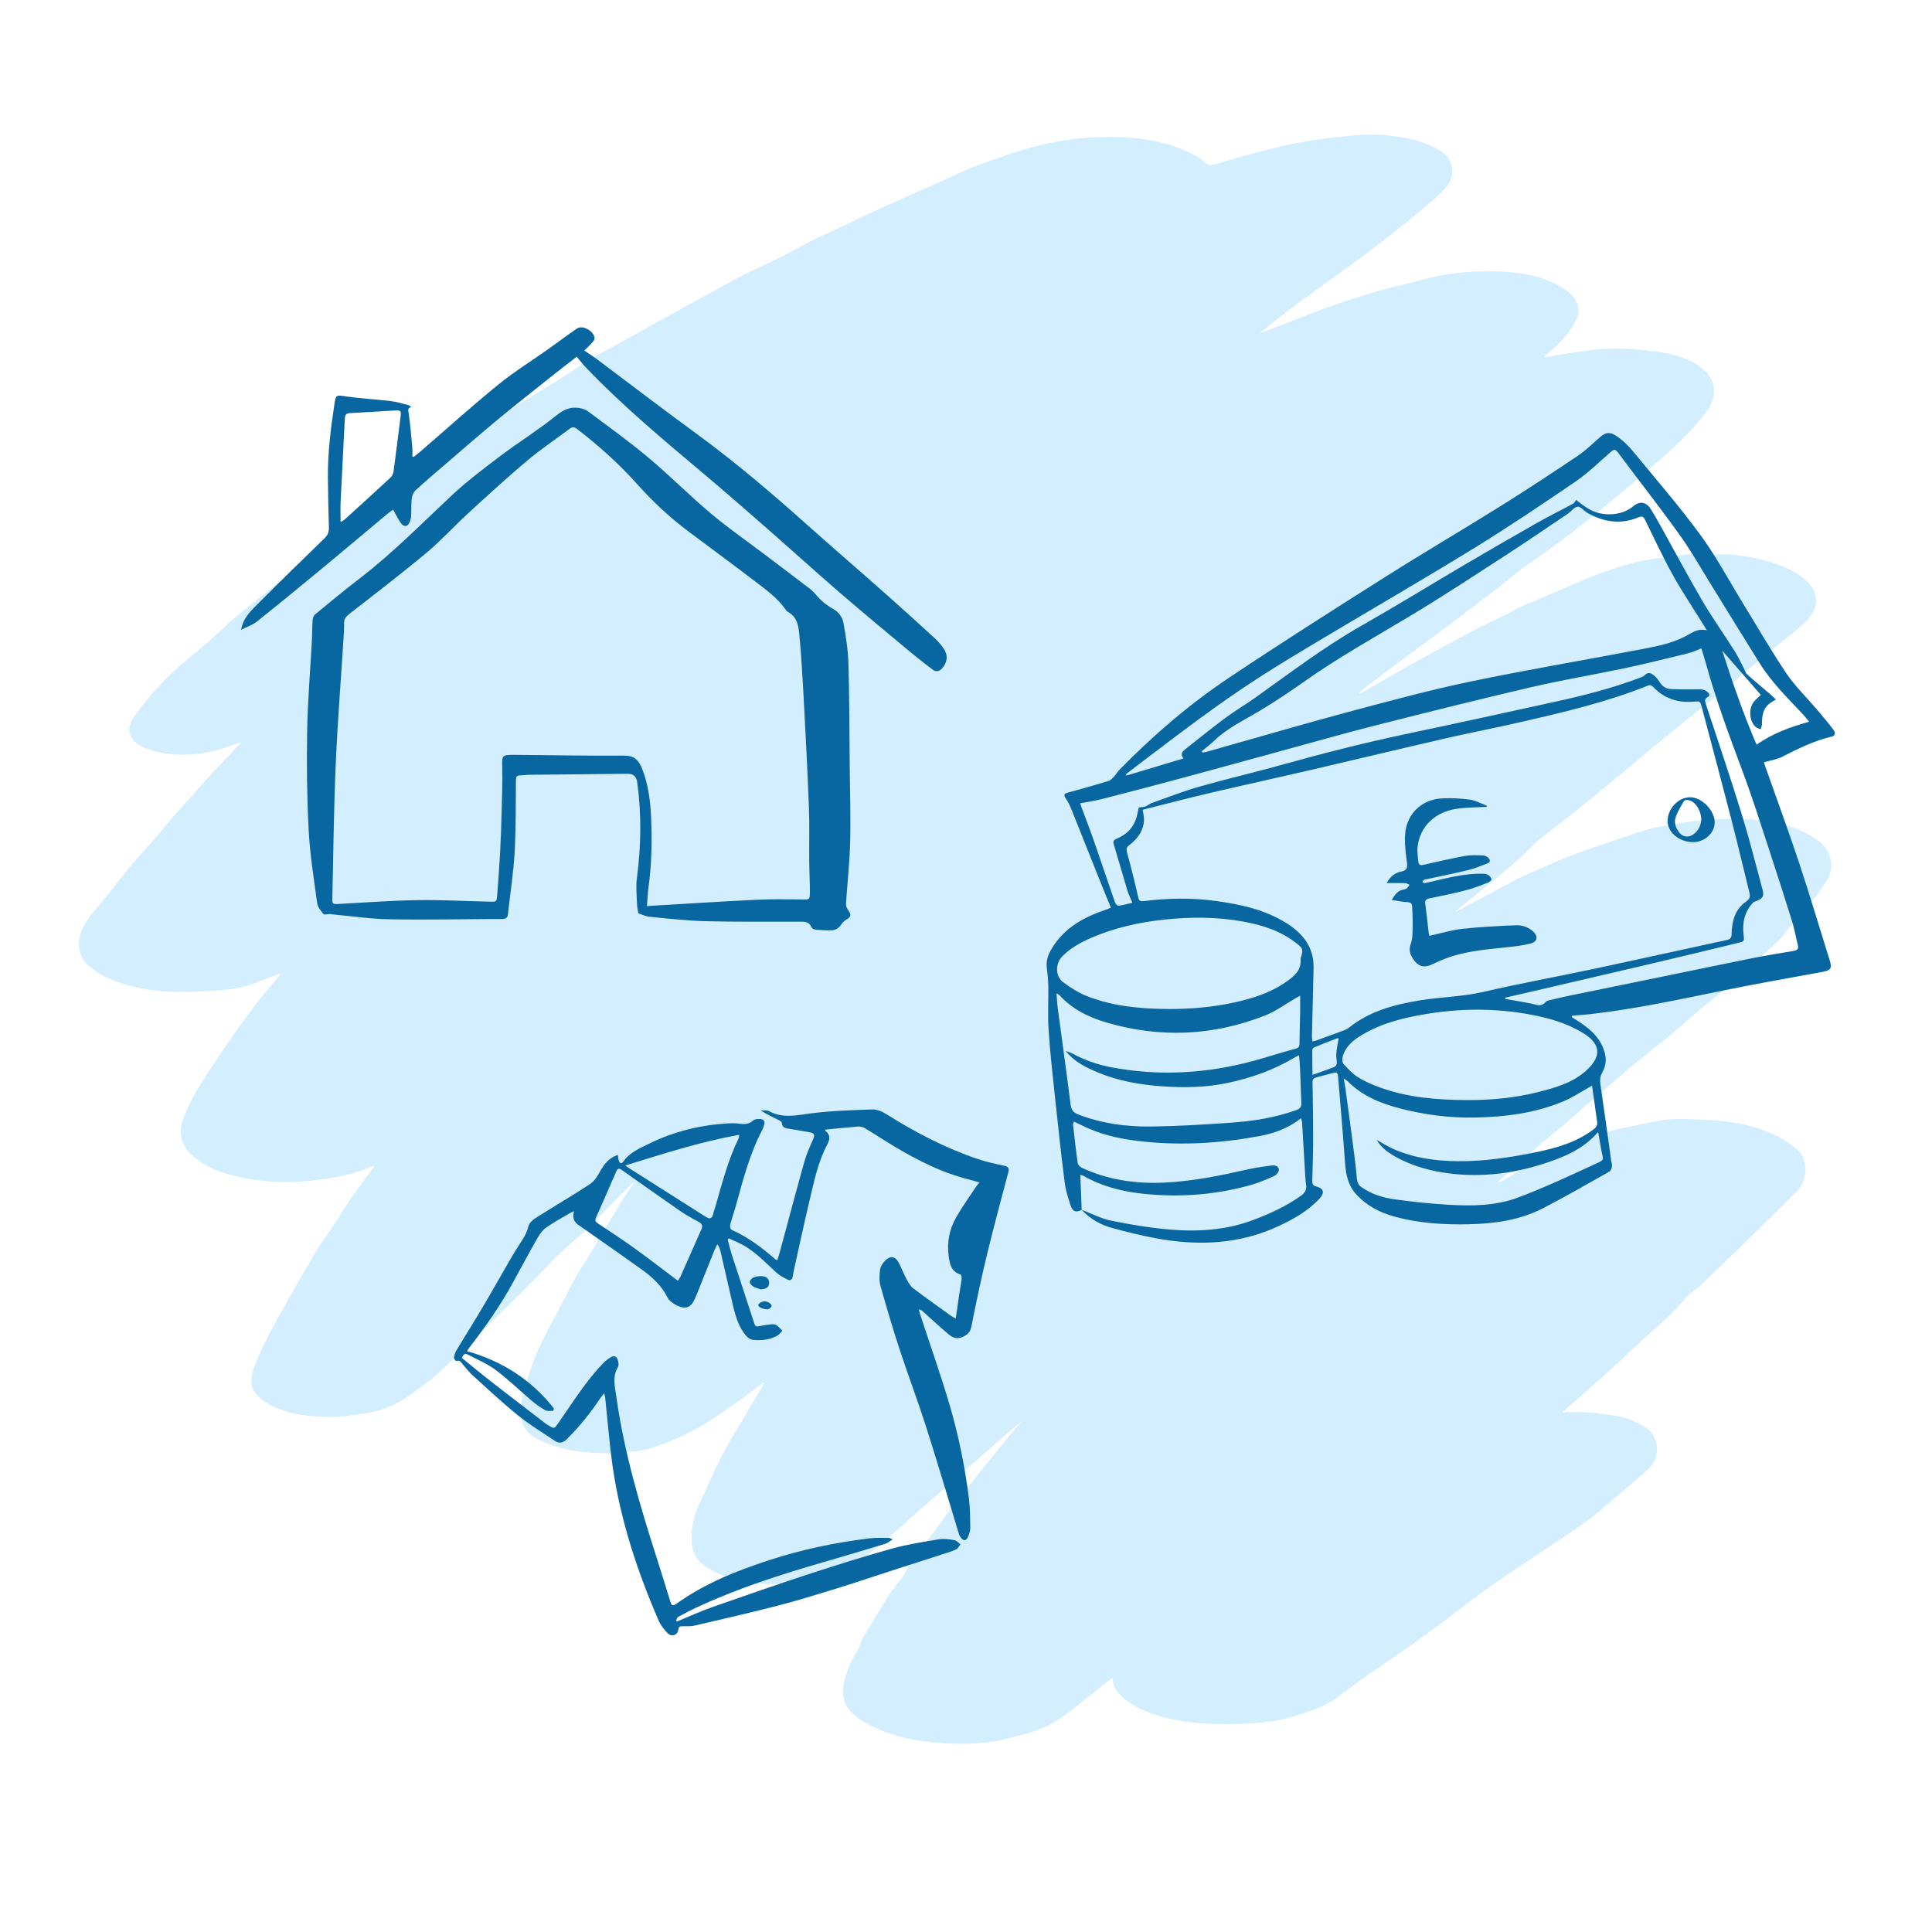<?xml version="1.0" encoding="UTF-8"?><svg id="Layer_1" xmlns="http://www.w3.org/2000/svg" viewBox="0 0 2000 2000"><defs><style>.cls-1{fill:#d3eeff;}.cls-2{fill:#0866a1;}</style></defs><path class="cls-1" d="M789.97,1430.98c-9.21,7.05-18.13,14.52-27.68,21.07-14.63,10.03-29.16,20.39-44.72,28.8-13.85,7.49-28.74,13.4-43.73,18.31-9.45,3.09-19.88,3.54-29.93,4.33-24.57,1.92-48.93,.74-72.45-7.57-11.07-3.91-22.49-7.89-28.7-18.81-2.57-4.51-4.18-10.31-4.02-15.45,.26-7.84,1.67-15.86,3.97-23.38,4.22-13.85,8.46-27.85,14.48-40.96,8.7-18.95,18.99-37.16,28.58-55.7,2.36-4.56,4.51-9.23,6.95-13.74,2.28-4.22,4.76-8.35,7.26-12.45,1.81-2.96,3.93-5.73,5.72-8.7,10.21-16.98,20.36-34,30.52-51.01,2.89-4.84,5.66-9.76,8.68-14.52,2.47-3.89,5.25-7.6,7.88-11.39,1.03-1.49,2.03-3,3.04-4.51-.35-.28-.69-.56-1.04-.85-6.03,6.15-12.03,12.34-18.1,18.46-10.18,10.26-20.27,20.62-30.66,30.67-6.57,6.35-13.65,12.16-20.42,18.31-3.79,3.45-7.48,7.01-11.08,10.66-11.06,11.23-21.97,22.63-33.11,33.78-10.79,10.81-21.8,21.42-32.71,32.11-8.28,8.12-16.56,16.24-24.87,24.33-2.01,1.96-4.17,3.78-6.19,5.74-4.95,4.8-9.8,9.71-14.8,14.46-4.93,4.68-9.73,9.54-15.06,13.73-8.85,6.95-17.89,13.7-27.19,20.04-12.19,8.31-25.82,13.58-40.33,15.98-11.93,1.98-24.02,4.09-36.04,4.07-21.86-.02-43.71-1.74-63.71-12.08-3.95-2.04-7.8-4.5-11.16-7.38-9.79-8.38-11.2-17.79-6.84-29.94,5.68-15.8,13.29-31.04,21.29-45.85,13.49-24.98,27.74-49.57,42.11-74.06,5.58-9.52,12.46-18.28,18.55-27.51,5.89-8.93,11.31-18.17,17.32-27.01,6.89-10.13,14.21-19.97,21.36-29.91,1.24-1.73,2.59-3.38,4.48-5.85-1.73,.34-2.61,.37-3.36,.69-16.72,7.17-34.35,10.81-52.27,13.06-11.18,1.4-22.47,2.75-33.71,2.76-19.41,.01-38.64-2.05-57.56-6.97-13.35-3.47-26-8.23-36.93-16.66-12.06-9.3-19.87-21.14-15.58-37.03,2.35-8.69,6.41-17.04,10.62-25.05,5.15-9.8,10.97-19.29,17.05-28.56,9.6-14.65,19.51-29.11,29.58-43.45,7.23-10.31,14.73-20.46,22.48-30.39,6.9-8.84,14.3-17.29,21.46-25.94,.27-.33,.33-.83,.78-2.02-8.06,3.09-15.59,5.83-22.99,8.86-12.06,4.94-24.74,7.43-37.57,8.43-15.86,1.24-31.8,2.03-47.7,1.89-24.87-.22-49.02-5.02-71.84-15.12-6.15-2.72-11.8-6.83-17.18-10.95-11.87-9.09-14.02-25.02-8.06-38.29,4.28-9.52,10.76-17.31,17.58-25.13,10.77-12.36,20.23-25.86,30.74-38.46,10.2-12.23,21.07-23.91,31.54-35.91,4.8-5.5,9.27-11.3,14.06-16.81,6.96-7.99,14.07-15.85,21.12-23.75,5.96-6.67,11.85-13.41,17.92-19.98,9.34-10.09,18.82-20.06,28.24-30.08,1.41-1.5,2.81-3.02,3.49-3.75-10.42,3.21-21.21,7.43-32.4,9.8-20.81,4.4-41.72,4.05-62.26-2.26-2.53-.78-5.03-1.77-7.39-2.97-15.67-8.02-17.4-19.29-7.65-32.64,13.48-18.46,28.39-35.83,45.83-50.8,11.4-9.78,23.05-19.29,34.36-29.17,8.23-7.19,15.78-15.17,24.19-22.14,15.94-13.2,32.34-25.84,48.44-38.86,11.18-9.04,22.01-18.5,33.28-27.42,20.34-16.08,40.73-32.11,61.4-47.75,13.84-10.48,28.29-20.15,42.32-30.38,14.56-10.62,28.76-21.74,43.46-32.15,18.81-13.32,37.77-26.45,57.05-39.09,15.11-9.9,30.87-18.8,46.19-28.38,11.39-7.12,22.27-15.08,33.85-21.87,16-9.38,32.46-17.99,48.7-26.99,5.38-2.98,10.61-6.22,15.99-9.19,19.01-10.47,38.06-20.88,57.1-31.31,11.76-6.44,23.36-13.19,35.31-19.25,13.75-6.97,27.9-13.15,41.7-20.02,10.65-5.31,20.92-11.36,31.54-16.72,9.03-4.55,18.34-8.56,27.5-12.86,14.4-6.77,28.69-13.78,43.17-20.35,21.58-9.79,43.28-19.3,64.93-28.91,12.72-5.64,25.19-11.98,38.25-16.67,20.4-7.31,40.9-14.73,61.91-19.84,28.12-6.84,56.96-9.73,86-8.31,25.66,1.26,50.61,5.91,73.6,18.15,3.94,2.1,8.06,4.38,11.05,7.56,3.37,3.58,6.54,3.55,10.65,2.35,14.65-4.26,29.29-8.61,44.06-12.44,15.08-3.9,30.19-7.98,45.52-10.61,18.5-3.17,37.2-5.36,55.89-7.13,18.96-1.8,37.95-.11,56.52,3.69,9.53,1.95,18.81,5.96,27.66,10.17,12.27,5.83,17.93,16.74,15.58,28.25-1.67,8.2-7.23,14.24-13.13,19.53-10.81,9.69-22.01,18.98-33.32,28.09-14.45,11.63-28.94,23.22-43.83,34.27-20.64,15.32-41.77,29.98-62.51,45.17-15.61,11.44-30.94,23.27-45.99,35.84,7.54-2.86,15.09-5.69,22.63-8.58,16.87-6.46,33.59-13.33,50.62-19.33,16.53-5.82,33.27-11.14,50.12-15.97,15.76-4.51,31.88-7.74,47.67-12.15,22.99-6.43,46.45-8.4,70.12-8.04,24.6,.37,48.84,3.17,70.63,16.12,6.56,3.89,12.68,8.23,16.25,15.52,3.09,6.32,2.47,12.4-.34,18.18-6.32,13.04-15.7,23.71-26.94,32.79-2.1,1.7-3.99,3.67-7.02,6.49,11.25-1.86,20.88-3.46,30.5-5.05,22.08-3.66,44.29-5.24,66.61-3.11,11.02,1.05,22.14,2.07,32.91,4.45,13.77,3.04,27.02,7.89,37.57,18,11.19,10.73,11.66,27.04,2.54,39.81-17.28,24.2-39.49,43.37-61.8,62.49-14.88,12.75-29.84,25.41-45.05,37.75-15.47,12.55-31.1,24.92-47.01,36.89-12.95,9.75-26.6,18.58-39.62,28.25-9.58,7.12-18.48,15.14-27.97,22.4-20.69,15.82-41.52,31.47-62.38,47.08-11.43,8.56-23.08,16.81-34.51,25.37-13.28,9.93-26.43,20.04-39.61,30.09-1.14,.87-2.17,1.88-3.25,2.83,.23,.36,.46,.72,.69,1.07,5.67-3.25,11.33-6.49,17-9.74,12.07-6.91,24.05-13.97,36.22-20.69,20.57-11.37,41.16-22.69,61.92-33.7,12-6.37,24.38-12.04,36.54-18.1,5.17-2.58,10.1-5.68,15.39-8,15.57-6.83,31.24-13.44,46.91-20.03,12.31-5.18,24.51-10.74,37.09-15.19,13.21-4.67,26.6-9.26,40.29-12.02,17.6-3.56,35.53-5.58,53.4-7.61,6.52-.74,13.28,.86,19.89,.57,20.87-.94,41.13,2.15,61.06,8.14,11.85,3.56,23.09,8.34,32.89,16.01,18.86,14.76,17.75,32.13,1.73,46.98-13.48,12.49-28.39,23.43-42.56,35.18-10.72,8.89-21.24,18.01-31.9,26.96-2.67,2.24-5.6,4.18-8.3,6.39-6.15,5.03-12.18,10.21-18.36,15.2-14.21,11.48-28.56,22.79-42.7,34.36-14.89,12.19-29.59,24.62-44.4,36.92-13.16,10.92-26.21,21.98-39.56,32.66-16.7,13.37-33.72,26.34-50.45,39.67-3.34,2.66-5.82,6.38-9.01,9.27-9.12,8.26-18.22,16.56-27.66,24.44-12.36,10.32-25.04,20.26-37.6,30.35-3.07,2.47-6.18,4.89-8.93,7.92,3.96-2.08,7.94-4.14,11.89-6.26,16.93-9.07,33.84-18.16,50.76-27.24,1.17-.63,2.33-1.28,3.54-1.81,16.35-7.2,32.51-14.88,49.12-21.44,16.61-6.56,33.61-12.17,50.54-17.9,13.61-4.6,27.16-9.76,41.13-12.85,16.78-3.7,33.91-6.34,51.03-7.8,16.19-1.39,32.63-1.61,48.85-.63,24.09,1.46,47.17,6.89,67.72,20.93,14.91,10.18,19.19,28.32,10,42.59-9.74,15.13-20.73,29.08-33.1,42.1-5.82,6.13-10.4,13.47-16.41,19.38-10.18,10-21.08,19.25-31.62,28.89-6.97,6.37-13.61,13.12-20.78,19.25-8.19,7.01-16.94,13.36-25.2,20.3-11.58,9.72-22.79,19.9-34.44,29.54-12.54,10.38-25.5,20.25-38.11,30.55-6.79,5.55-13.16,11.61-19.84,17.31-9.59,8.19-19.36,16.16-28.9,24.41-8.29,7.17-16.29,14.67-24.58,21.85-4.13,3.57-8.71,6.61-12.89,10.12-6.44,5.42-12.77,10.97-19.02,16.6-3.08,2.77-5.74,6.03-8.88,8.73-8.43,7.26-17.02,14.33-25.52,21.51-.3,.25-.35,.79-.8,1.89,1.71-.74,2.91-1.11,3.97-1.73,7.44-4.29,14.73-8.87,22.32-12.87,9.82-5.18,19.74-10.21,29.85-14.77,15.99-7.22,31.75-15.33,48.38-20.6,18.5-5.87,37.83-9.21,56.89-13.19,7.73-1.61,15.73-2.8,23.6-2.78,14.78,.05,29.6,.58,44.31,1.92,20.18,1.83,39.94,6.27,58.3,15.05,7.67,3.67,14.77,8.87,21.39,14.29,13.69,11.2,10.66,33.18,.59,43.3-14.64,14.71-29.45,29.26-44.25,43.8-9.95,9.78-20.01,19.44-30.04,29.13-8.45,8.16-16.93,16.28-25.41,24.41-1.08,1.04-2.11,2.2-3.37,2.97-11.58,7.1-18.57,18.85-28.27,27.83-8.76,8.11-17.78,15.93-26.61,23.96-4.17,3.79-8.13,7.82-12.27,11.66-8.9,8.25-17.77,16.54-26.8,24.64-12.5,11.2-25.14,22.23-37.71,33.34-2.34,2.07-4.65,4.18-8.17,7.36,9.83,0,18.26-.62,26.57,.15,12.32,1.14,24.77,2.39,36.76,5.27,7.96,1.91,15.62,6.09,22.72,10.4,13.9,8.44,15.81,30.02,3.68,42.07-4.36,4.33-9.1,8.27-13.76,12.29-7.65,6.59-15.35,13.14-23.09,19.63-9.15,7.68-17.92,15.9-27.63,22.78-18.64,13.23-37.85,25.65-56.8,38.46-15.93,10.77-32.08,21.22-47.64,32.49-20.81,15.09-40.91,31.17-61.75,46.21-22.18,16.01-44.92,31.23-67.31,46.94-8.94,6.28-17.53,13.04-26.39,19.44-12.4,8.97-26.8,13.33-41.14,17.95-14.54,4.69-29.5,6.78-44.61,7.86-10.76,.77-21.59,1.15-32.38,.96-25.56-.47-50.92-2.76-75.06-12.01-11.66-4.46-22.65-10.22-31.23-19.7-4.04-4.46-6.63-9.51-6.61-16.45-3.9,2.99-7.42,5.63-10.89,8.34-15.28,11.92-29.88,24.88-46.01,35.51-15.8,10.41-34.49,14.83-52.78,19.38-19.29,4.79-39.02,5.63-58.76,4.9-27.97-1.04-55.29-5.53-80.78-17.94-9-4.38-17.41-9.51-23.88-17.51-6.74-8.33-6.91-17.75-4.99-27.33,2.25-11.22,6.83-21.58,12.82-31.42,3.21-5.28,4.38-11.82,7.7-17.02,12.89-20.21,23.46-41.95,39.47-60.15,2.65-3.02,3.7-7.4,6.09-10.71,13.74-19.04,27.46-38.09,41.58-56.85,10.96-14.56,22.43-28.73,33.78-42.98,10.3-12.93,20.67-25.8,31.19-38.55,3.77-4.57,8.03-8.73,11.85-13.47-4.08,3.3-8.27,6.49-12.23,9.93-8.16,7.07-16.2,14.28-24.29,21.42-10.2,9.01-20.36,18.06-30.62,27-14.84,12.92-29.78,25.71-44.62,38.63-5.35,4.66-10.36,9.73-15.82,14.26-14.25,11.82-27.04,25.49-43.73,34.25-8.49,4.46-16.31,10.38-25.09,14.07-13.68,5.74-28.26,8.31-43.19,8.56-8.13,.14-16.28,.91-24.4,.71-22.89-.56-44.63-5.46-64.06-18.3-9.66-6.38-13.97-15.52-14.2-26.92-.24-12.14,1.62-23.82,6.76-34.92,8.08-17.43,15.54-35.18,24.3-52.26,7.61-14.85,16.63-28.98,25.09-43.39,6.24-10.63,12.59-21.2,18.89-31.8-.36-.39-.72-.78-1.07-1.17Z"/><g><path class="cls-2" d="M1897.74,755.15c-5.21-6.89-10.79-13.52-16.39-20.11-10.77-12.69-22.95-24.4-32.2-38.1-16.11-23.86-30.43-48.92-45.52-73.47-14.38-23.41-27.33-47.87-43.54-69.94-21.76-29.65-45.93-57.54-69.32-85.97-4.52-5.49-9.72-10.7-15.47-14.84-8.57-6.17-12.73-5.67-19.59,.35-7.26,6.37-14.21,13.28-22.18,18.63-26.27,17.63-52.69,35.07-79.53,51.84-39.71,24.8-80.11,48.49-119.68,73.51-54.5,34.47-108.96,69.05-162.56,104.89-41.08,27.47-78.48,59.74-113.09,95.11-1.96,2-3.31,4.59-5.23,6.64-1.72,1.83-3.6,4.08-5.83,4.76-13.86,4.22-27.8,8.15-41.78,11.95-3.83,1.04-5.26,2.19-2.63,6.04,2.24,3.28,4.13,6.89,5.61,10.58,10.83,26.9,21.52,53.86,32.28,80.79,2.88,7.2,5.86,14.35,8.88,21.74-1.55,.68-2.72,1.3-3.95,1.72-22.9,7.67-43.52,18.37-56.79,39.96-4.03,6.55-6.54,12.89-5.57,20.61,.8,6.4,1.47,12.85,1.57,19.29,.22,14.83-.72,29.72,.25,44.49,1.49,22.77,4.02,45.47,6.43,68.17,3.17,29.83,6.39,59.66,10.14,89.42,1.07,8.51,3.5,16.98,6.4,25.08,2.27,6.33,5.67,7.01,11.35,4.18,0,0,0,0,0-.01,8.81,9.55,19.81,15.64,32.16,18.95,14.46,3.88,29.02,7.52,43.73,10.28,43.7,8.21,86.55,6.75,127.72-12.37,15.7-7.29,30.57-15.65,42.49-28.45,5.65-6.07,4.56-10.56-3.31-12.66-3.57-.95-4.28-2.49-4.16-5.88,.48-14.49,.89-28.99,.91-43.49,.02-19.5-.31-39.01-.62-58.51-.05-3.18,1.46-4.44,4.21-5.12,5.32-1.33,10.63-2.72,15.92-4.19,5.28-1.47,5.95-1.07,6.42,4.61,2.41,29.21,5.01,58.41,7.08,87.64,.88,12.43,2.98,23.86,11.97,33.49,10.64,11.4,23.63,18.23,38.33,22.37,25.76,7.25,52.12,8.83,78.72,8.19,26.44-.64,52.33-4.33,76.04-16.6,23.22-12.02,45.9-25.11,68.69-37.94,1.44-.81,2.31-3.41,2.6-5.3,.28-1.88-.54-3.92-.81-5.9-3.69-26.39-7.24-52.8-11.15-79.16-.68-4.56-.29-8.32,2.01-12.34,4.01-7,4.42-14.55,1.92-22.24-4.92-15.14-16.49-24.22-29.28-32.19-1.45-.9-2.89-1.82-4.34-2.73,.1-.49,.2-.97,.3-1.46,6.2-.53,12.42-.9,18.59-1.6,44.75-5.09,88.76-14.38,132.82-23.46,35.72-7.36,71.65-13.67,107.53-20.24,9-1.65,10.47-3.57,7.71-12.39-10.5-33.53-20.49-67.23-31.57-100.56-11.13-33.49-23.34-66.62-35.07-99.91-.63-1.79-1.15-3.62-1.34-4.23,6.71-1.93,13.21-2.78,18.72-5.58,16.52-8.4,33.03-16.62,51.23-20.92,3.79-.89,4.6-3.72,1.83-7.38Zm-798,234.74c8.51-8.48,18.85-14.24,29.76-18.98,24.22-10.51,49.66-16.19,75.84-18.95,27.15-2.86,54.23-2.89,81.16,1.95,20.37,3.66,39.78,9.86,56.27,23.07,5.98,4.79,6.34,6.09,4.15,13.41-.29,.95-.68,1.97-.6,2.92,.93,10.54-5.79,16.48-13.21,21.91-16.65,12.16-35.81,18.25-55.63,22.59-21.9,4.8-44.12,6.69-66.52,6.73-29.13-.14-58.02-2.51-85.41-13.22-8.99-3.52-17.53-8.89-25.24-14.77-8.06-6.14-7.83-19.43-.57-26.66Zm8.57,153.67c-4.2-33.4-8.9-66.74-13.35-100.1-.63-4.7-.81-9.45-1.27-15.13,1.62,.93,2.41,1.16,2.88,1.68,13.44,14.91,30.84,23.25,49.59,28.7,55.35,16.08,110.11,13.59,163.67-7.57,11.3-4.47,21.37-12.05,32.02-18.19,.95-.55,1.94-1.05,4.08-2.19,0,6.43,.08,11.97-.02,17.52-.19,10.67-.6,21.33-.68,31.99-.03,3.4-1.03,4.58-4.59,5.51-13.85,3.63-27.47,8.16-41.28,11.96-49.45,13.61-99.43,16.71-149.97,6.9-13.5-2.62-26.36-7.13-38.49-13.67-2.13-1.15-4.52-1.84-7.82-3.15,9.41,11.76,21.47,17.41,33.79,22.52,20.69,8.58,42.44,12.43,64.69,14.1,23.23,1.74,46.38,1.44,69.2-3.37,24.59-5.19,48.12-13.49,69.76-26.57,1.08-.65,2.28-1.09,4.27-2.03,.39,5.08,.85,9.46,1.04,13.84,.49,11.82,.78,23.65,1.32,35.47,.18,3.94-1.29,5.98-5.08,7.34-22.02,7.9-44.9,11.52-68.05,13.12-27.75,1.91-55.57,3.63-83.37,3.92-25.41,.27-50.53-3.18-74.52-12.52-4.92-1.92-7.11-4.58-7.8-10.08Zm238.4,94.31c-15.31,10.99-32.33,18.63-49.81,25.2-27.54,10.35-56.35,12.16-85.23,9.8-20.69-1.69-41.33-5.17-61.7-9.3-10.4-2.11-20.15-7.37-30.2-11.22-.48-11.86-.95-23.73-1.45-36.08,1.03,.3,2.31,.43,3.33,1.01,19.51,11.07,40.84,16.42,62.85,18.62,37.15,3.72,73.95,1.05,109.99-9.08,8.45-2.37,16.63-5.87,24.65-9.48,2.21-1,4.9-4.35,4.76-6.45-.27-3.95-4.2-4.83-7.74-4.34-7.74,1.06-15.54,1.99-23.14,3.72-28.96,6.58-58.01,12.58-87.76,13.97-29.55,1.38-58.21-2.77-85.28-15.31-1.85-.86-4.07-3.05-4.33-4.88-1.88-13.19-3.33-26.45-4.83-39.69-.1-.88,.44-1.84,.84-3.31,5.26,2.48,10.11,4.9,15.06,7.08,18.69,8.23,38.52,11.79,58.65,13.8,39.75,3.96,79.22,1.44,118.41-5.86,15.37-2.86,29.85-8.12,43.08-18.47,.47,1.94,.99,3.24,1.07,4.56,1.12,18.46,2.16,36.92,3.26,55.38,.17,2.83,.32,5.68,.84,8.45,1,5.29-1.11,8.85-5.33,11.88Zm11.37-164.92c.55-23.82,1.3-47.63,1.72-71.45,.38-21.17-11.43-35.45-28.12-45.9-22.49-14.09-47.95-19.53-73.89-23.02-24.61-3.32-49.22-2.83-73.8,.26-3.88,.49-4.93-.49-5.8-4.35-3.47-15.43-7.34-30.77-11.5-46.03-.96-3.51-.57-5.36,2.3-7.54,7.48-5.7,13.3-12.83,14.94-22.33,.77-4.43,.13-9.1-1.03-13.7,.18-.26,.33-.69,.56-.75,23.08-5.8,46.09-11.86,69.26-17.29,35.05-8.22,70.23-15.88,105.3-24.02,45.62-10.59,91.15-21.59,136.79-32.09,25.83-5.94,51.87-10.92,77.7-16.85,45.01-10.33,90.03-20.72,133.06-38.01,2.5-1,3.96-.76,5.96,1.37,11.13,11.89,25.17,16.4,41.16,15.13,7.4-.59,7.31-.82,9.21,6.42,10.18,38.69,20.56,77.32,30.55,116.05,6.42,24.86,12.24,49.88,18.47,74.79,1.07,4.28,.82,6.82-3.5,9.79-11.46,7.87-14.48,20.32-14.86,33.33-.12,4.25-1.2,5.53-5.26,6.4-45.93,9.85-91.78,20.12-137.72,29.9-37.98,8.09-76.23,14.99-114.05,23.76-21.78,5.05-43.99,5.21-65.83,8.79-26.56,4.35-52.2,11.16-73.74,28.58-1.63,1.32-3.77,2.08-5.77,2.83-9.04,3.39-18.12,6.69-27.2,9.98-1.19,.43-2.45,.68-4.25,1.17-.27-2.05-.7-3.63-.66-5.21Zm25.22,17.69c-.29,3.42,.65,6.94,.51,10.4-.05,1.23-1.4,3.04-2.57,3.5-7.16,2.8-14.45,5.29-22.55,8.18-.11-8.12-.31-16.97-.25-25.81,0-.97,1.33-2.39,2.36-2.81,7.53-3.12,15.14-6.06,22.75-9,.7-.27,1.54-.18,2.21-.25-.89,5.47-2.02,10.61-2.47,15.8Zm274.45,100.41c1.96,10.41,3.86,9.18-6.15,13.81-26.58,12.31-53.2,24.75-80.6,34.99-22.7,8.49-47.13,8.72-71.18,7.34-18.75-1.08-37.48-3.07-56.09-5.64-12.2-1.68-24.07-5.31-34.41-12.68-3.13-2.23-4.27-4.67-4.62-8.61-1.25-13.92-3.14-27.79-4.94-41.66-2.32-17.83-4.77-35.65-7.21-53.47-.35-2.57-.96-5.11-1.66-8.77,2.02,1.38,3.2,1.95,4.06,2.82,14.96,15.11,33.76,22.9,53.83,28.14,25.61,6.69,51.72,10.07,78.16,9.55,31.49-.62,62.55-4.57,91.88-16.94,8.54-3.6,16.38-8.84,24.54-13.33,1.26-.7,2.5-1.44,4.71-2.71,.64,4.31,1.18,7.82,1.67,11.33,1.19,8.58,2.28,17.18,3.58,25.74,.57,3.75-.71,5.9-3.83,8.26-17.69,13.38-38.31,19.21-59.47,23.55-26.82,5.5-53.88,9.57-81.33,9.3-22.63-.22-44.92-3.29-65.89-12.46-6.29-2.75-12.12-6.56-17.57-9.56,3.89,7.17,10.79,12.52,18.49,16.89,18.73,10.64,39.16,15.97,60.38,18.24,37.57,4.01,73.79-2.32,108.83-15.78,15.31-5.88,29.48-13.9,41.46-27.41,1.24,7.07,2.24,13.07,3.36,19.04Zm-19.28-121.84c1.14,.7,2.27,1.39,3.37,2.16,14.46,10.11,16.05,21.95,1.19,36-14.4,13.61-33.17,18.76-51.85,23.39-23.75,5.89-47.95,8.16-72.4,8.02-30.46-.11-60.65-2.42-89.61-12.79-7.96-2.85-15.92-6.22-23.07-10.65-5.8-3.59-10.65-8.89-15.33-13.98-1.38-1.5-1.52-5.08-.9-7.34,2.94-10.71,10.99-17.29,19.98-22.66,21.6-12.89,45.61-18.41,70.12-22.23,34.9-5.44,69.77-5.32,104.5,1.19,18.91,3.54,37.35,8.71,53.99,18.89Zm193.75-187.09c7.88,23.89,15.56,47.85,23.01,71.87,2.46,7.92,3.8,16.18,5.89,24.23,1.11,4.26-.73,5.56-4.57,6.2-14.46,2.41-28.93,4.78-43.31,7.65-30.38,6.07-60.7,12.46-91.05,18.68-31.99,6.56-63.98,13.06-95.97,19.64-6.52,1.34-13.02,2.81-19.49,4.39-2.41,.59-5.47,1.02-6.89,2.67-4.28,4.98-8.83,2.75-13.64,1.7-6.5-1.43-13.1-2.44-19.66-3.62-2.74-.49-5.49-.95-8.24-1.42-.05-.44-.1-.88-.15-1.33,4.85-1.1,9.71-2.19,14.56-3.32,47.88-11.14,95.77-22.22,143.62-33.47,27.72-6.51,55.37-13.32,83.07-19.93,6.94-1.66,6.23-1.99,5.45-9.45-1.22-11.7,1.22-22.93,9.69-31.97,.85-.91,2.25-1.36,3.47-1.85,6.95-2.84,8.42-4.87,6.44-12.3-7-26.25-13.68-52.62-21.7-78.57-11.77-38.05-24.54-75.8-37.03-113.62-1.01-3.06-.93-4.95,2.01-6.61,2.71-1.53,1.94-3.44,.06-5.23-3.54-3.37-7.89-2.83-12.25-2.8-8.63,.06-17.28,.05-25.9-.34-5.57-.25-9.42-3.39-12.25-8.29-1.52-2.63-3.98-4.92-6.46-6.76-2.5-1.86-5.33-2.38-8.03,.5-1.28,1.36-3.36,2.1-5.19,2.8-28.44,10.81-57.82,18.31-87.48,24.8-51.12,11.18-102.24,22.44-153.45,33.2-44.88,9.43-89.24,20.82-133.4,33.13-27.29,7.61-54.94,13.95-82.18,21.73-16.48,4.71-32.5,11.02-48.68,16.76-2.47,.88-4.57,2.79-7.02,3.75-1.7,.67-3.72,.53-6.55,.87-.46,2.03-1.15,5.28-1.94,8.51-2.85,11.56-10.09,19.4-20.91,23.85-3.37,1.39-4.09,2.74-3.01,6.27,4.82,15.77,9.23,31.67,13.99,47.46,1.24,4.1,3.25,7.97,5.19,12.64-4.91,1.13-9.66,2.5-14.51,3.12-1.05,.14-3.05-2.19-3.59-3.74-7.33-21.1-14.38-42.29-21.72-63.39-4.06-11.65-8.55-23.14-12.83-34.71-.45-1.22-.81-2.47-1.4-4.29,7.45-1.4,14.66-2.35,21.66-4.14,27.58-7.07,55.12-14.26,82.61-21.66,34.73-9.35,69.4-18.96,104.1-28.43,32.29-8.81,64.48-18.02,96.93-26.24,53.76-13.63,107.56-27.11,161.57-39.68,32.41-7.54,65.31-12.98,97.88-19.87,21.48-4.54,42.79-9.9,64.12-15.11,4.63-1.13,9.02-3.24,14.23-5.17,1.72,5.76,3.41,11.1,4.91,16.49,10.4,37.45,23.85,73.83,37.49,110.19,10.4,27.74,19.24,56.08,28.53,84.23Zm-588.19-104.46c4.28-3.56,8.8-6.87,12.79-10.74,13.73-13.32,30.88-21.27,47.01-30.93,15.71-9.41,30.99-19.6,45.94-30.18,36.12-25.55,74.76-46.95,112.58-69.73,32.54-19.6,64.3-40.51,96.19-61.17,21.68-14.05,43-28.64,64.43-43.07,3.54-2.39,6.68-7.05,10.22-7.28,3.24-.21,6.62,4.43,10.21,6.45,16.86,9.5,34.44,12.23,52.73,4.53,3.71-1.56,5.19-.72,6.85,2.65,9.42,19.13,18.42,38.51,28.77,57.13,9.78,17.58,21.06,34.34,31.67,51.46,.92,1.48,1.8,3,3.41,5.7-9.03-2.22-14.95,2.35-21.13,5.68-16.63,8.96-34.99,11.72-53.12,15.17-57.24,10.88-114.72,20.59-171.75,32.51-40.4,8.45-80.32,19.29-120.24,29.9-41.36,11-82.45,23.01-123.65,34.6-9.3,2.61-18.57,5.32-27.87,7.95-1.38,.39-2.83,.54-4.25,.8-.27-.48-.53-.95-.8-1.43Zm574.38-6.79c-13.94-32.21-24.95-64.7-35.61-97.43,13.27,15.21,26.53,30.42,40.04,45.92-1.64,1.56-4.26,3.79-6.56,6.31-6.39,6.97-5.8,20.58,1.22,26.89,1.35,1.21,3.42,1.62,5.15,2.39,.44-1.67,1.25-3.33,1.27-5,.11-8.37,.83-16.45,8.32-21.97,1.71-1.26,3.61-2.27,6.19-3.87-2.22-2.06-4.04-3.87-5.98-5.53-7.97-6.84-16.09-13.5-23.88-20.54-1.76-1.59-2.37-4.44-3.57-6.68-3.19-6.01-6.06-12.23-9.69-17.96-10.97-17.32-22.89-34.06-33.23-51.73-15.06-25.74-29.04-52.1-43.54-78.17-3.16-5.68-6.38-11.34-9.88-16.81-4.65-7.26-11.41-8.14-17.93-2.62-11.67,9.89-31.71,11.24-46.16,2.77-4.82-2.83-9.16-6.5-13.09-9.33-.62,.9-1.3,2.96-2.69,3.71-12.56,6.84-25.42,13.15-37.86,20.2-24.93,14.13-49.73,28.5-74.43,43.03-35.91,21.12-71.39,43-107.6,63.59-38.82,22.07-74.15,49.12-110.41,74.89-9.64,6.85-19.93,12.79-29.41,19.84-14.15,10.51-27.88,21.59-41.7,32.53-2.86,2.27-6.08,4.75-2.31,9.85-19.98,6.01-39.41,11.85-58.85,17.69-.25-.46-.49-.91-.74-1.37,5.04-3.85,10.06-7.71,15.11-11.54,40.39-30.6,80.58-61.48,123.24-88.9,20.32-13.06,41.03-25.53,61.78-37.92,53.21-31.79,106.9-62.8,159.7-95.26,35.89-22.06,70.89-45.59,105.69-69.36,13.13-8.97,24.65-20.35,36.71-30.85,2.94-2.56,4.45-2.87,7,.54,21.43,28.7,43.55,56.91,64.39,86.02,12.19,17.03,22.49,35.43,33.56,53.27,16.42,26.47,32.63,53.08,49.18,79.47,12.22,19.48,28.62,35.5,44.21,52.17,2.13,2.28,4.03,4.77,6.78,8.04-19.47,5.46-37.57,11.92-54.42,23.73Z"/><path class="cls-2" d="M1039.38,1206.71c-8.94-1.89-17.94-3.81-26.58-6.7-33.85-11.34-65.25-27.74-95.41-46.73-4.18-2.63-9.59-4.93-14.34-4.77-21.12,.7-42.34,1.37-63.27,4.01-14.89,1.88-29.25,5.64-43.54-2.22-2.39-1.32-5.91-.6-8.9-.82,6.68,4.22,13.44,7.39,20.11,10.71,.89,.45,1.93,1.66,1.98,2.57,.24,4.21,3.08,5.05,6.43,5.6,7.69,1.25,15.38,2.51,23.04,3.93,4.23,.79,4.57,3.06,2.89,6.89-3.41,7.76-6.93,15.58-9.21,23.7-8.6,30.65-16.71,61.43-25.02,92.16-.85,3.15-1.83,6.26-2.79,9.5-1.11-.44-1.66-.51-2-.81-13.87-12.11-28.45-23.12-45.45-30.63-1.09-.48-1.86-3.63-1.46-5.19,1.7-6.61,4.06-13.04,5.88-19.62,7.44-26.83,14.27-53.87,27.41-78.72,.85-1.6,1.29-3.43,1.89-5.16,1.12-3.26-.37-5.59-3.38-5.94-2.59-.3-6.17-.12-7.87,1.42-4.57,4.15-9.46,4.06-14.92,3.3-3.61-.5-7.33-.51-10.98-.29-28.43,1.68-55.73,8.17-81.32,20.74-10.03,4.93-20.77,9.18-27.56,19.14-1.87,2.75-3.83,.94-4.55-1.56-.52-1.81-.6-3.76-.88-5.67-8.89,2.93-13.93,9.15-18.16,16.68-2.79,4.96-6.05,10.5-10.6,13.49-18.64,12.24-37.94,23.48-56.78,35.42-3.03,1.92-6.4,5.26-7.12,8.5-1.51,6.8-5.02,12.19-8.69,17.76-3.85,5.84-7.43,11.86-10.94,17.92-9.28,15.99-18.3,32.13-27.72,48.03-8.92,15.05-18.28,29.85-27.27,44.86-1.32,2.21-2.03,4.94-2.35,7.52-.13,1.02,2,3.38,2.41,3.23,4.04-1.46,5.23,1.85,7.1,3.92,3.13,3.46,5.86,7.32,9.3,10.43,15.71,14.18,31.14,28.72,47.58,42.01,11.99,9.69,25.35,17.72,38.21,26.32,4.5,3.01,8.33,2.04,12.37-1.95,12.86-12.73,24.05-26.76,34.14-41.73,1.14-1.7,2.49-3.26,4.35-5.68,.54,2.2,.93,3.25,1.05,4.33,2.06,19.89,3.8,39.82,6.18,59.67,7.16,59.8,25.36,116.49,49.24,171.49,2.06,4.75,5.62,9.08,9.25,12.87,4.1,4.28,10.46,2.05,11.07-3.66,.33-3.03,1.76-3.48,4.22-3.52,4.15-.07,8.45,.32,12.43-.6,28.72-6.67,57.47-13.26,86.01-20.62,20.31-5.24,40.38-11.45,60.43-17.61,18.14-5.57,36.1-11.69,54.16-17.53,18.22-5.9,36.47-11.74,54.69-17.65,5.22-1.69,10.54-3.2,15.53-5.43,1.93-.86,3.06-3.49,4.56-5.31-2.05-1.51-3.95-3.96-6.19-4.35-5.22-.89-10.77-1.75-15.9-.9-16.23,2.69-32.61,5.16-48.42,9.56-28.71,7.99-57.17,16.92-85.5,26.19-33.71,11.03-67.24,22.63-100.71,34.4-12.35,4.34-24.3,9.84-36.43,14.81-.42-.18-.83-.35-1.25-.53,.68-1.38,.99-3.42,2.09-4.03,6.72-3.67,13.53-7.21,20.49-10.43,41.72-19.29,85.31-33.37,129.37-46.1,21.62-6.25,43.17-12.69,64.71-19.22,2.37-.72,4.4-2.58,7.67-4.58-2.45-.97-3.19-1.53-3.92-1.52-6.94,.09-13.95-.33-20.8,.53-35.14,4.4-69.69,11.57-103.4,22.6-33.86,11.09-66.78,24.2-95.97,45.16-3.81,2.74-5.01,1.42-6.14-2.28-4.34-14.19-8.71-28.37-13.24-42.5-17.89-55.77-34.65-111.83-42.75-170.05-1.41-10.12-4.18-20.36,1.71-30.25,1.07-1.8,.61-5-.08-7.26-1.27-4.18-3.98-5.06-7.72-2.69-2.65,1.68-5.23,3.64-7.41,5.89-17.96,18.55-31.42,40.51-46.16,61.49-4.6,6.55-4.19,6.84-11.12,2.51-.71-.44-1.46-.82-2.12-1.33-19.02-14.62-38.09-29.17-57.01-43.92-9.95-7.75-19.63-15.84-30.02-24.25,1.23-1.66,1.88-5.73,6.33-3.37,9.71,5.14,20.1,9.4,28.8,15.92,13.01,9.74,24.72,21.22,37.17,31.73,4.41,3.73,9.18,7.17,14.21,9.98,2.16,1.2,5.41,.46,8.16,.6,.26-.79,.52-1.59,.78-2.38-23.18-29.58-53.31-48.99-90.03-59.46,.99-1.49,1.73-2.75,2.62-3.9,16.65-21.52,32.24-43.73,45.26-67.68,8.35-15.37,16.66-30.77,25.34-45.95,2.26-3.95,5.28-7.94,8.93-10.51,7.61-5.35,15.88-9.78,23.9-14.54,1.31-.77,2.76-1.29,4.76-2.21q-2.78,8.87,4.31,14.06c1.88,1.37,3.85,2.63,5.76,3.97,19.9,13.99,39.91,27.83,59.65,42.03,10.87,7.81,20.71,16.61,26.93,29.04,1.81,3.62,6.11,6.65,9.97,8.47,9.3,4.38,14.54,1.99,18.64-7.36,.47-1.07,.95-2.13,1.38-3.22,6.39-15.94,12.76-31.89,19.18-47.82,.69-1.72,1.7-3.31,2.57-4.96,1.92,2.67,2.75,5.13,3.33,7.66,4.35,18.83,8.53,37.71,13,56.51,2.59,10.9,5.85,21.65,13.3,30.4,1.7,2,4.45,4.04,6.9,4.3,8.86,.93,17.68,.11,25.64-4.4,2-1.14,3.41-3.33,5.09-5.05-1.95-1.89-3.69-4.08-5.91-5.56-1.4-.93-3.54-1.23-5.29-1.07-4.28,.4-8.56,1.05-12.77,1.95-2.73,.59-4.09,.34-5.08-2.75-7.45-23.15-15.18-46.22-22.7-69.35-1.88-5.78-3.27-11.71-4.89-17.57,.39-.41,.78-.82,1.17-1.23,4.26,1.95,8.61,3.74,12.78,5.88,14.17,7.3,24.86,18.9,36.39,29.5,3.34,3.07,7.63,5.2,11.72,7.32,2.79,1.44,4.74,.2,5.27-3.1,.52-3.29,1.2-6.56,1.93-9.81,5.04-22.61,9.88-45.27,15.24-67.8,4.78-20.09,8.75-40.52,18.55-58.99,3.01-5.68,3.48-10.11-1.86-14.27-.16-.12-.02-.61-.02-1.29,11.36-1.11,22.74-2.34,34.14-3.21,2.24-.17,4.88,.58,6.83,1.75,13.69,8.26,26.96,17.25,40.91,25.02,18.93,10.53,38.36,20.16,59.39,26.02,5.82,1.62,11.65,3.26,18.27,5.11-1.56,1.93-2.68,3.1-3.56,4.44-6.97,10.56-14.43,20.83-20.67,31.8-6.91,12.15-9.59,25.64-7.74,39.61,1.07,8.09,2.4,16.43,12.2,19.41,.84,.25,1.48,2.97,1.3,4.43-.65,5.45-1.75,10.84-2.56,16.27-1.2,8-2.3,16.02-3.56,24.83-2.03-1.1-3.52-1.71-4.79-2.62-13.11-9.45-26.3-18.8-39.19-28.55-2.77-2.09-4.8-5.48-6.48-8.63-3.13-5.87-5.57-12.11-8.62-18.03-3.11-6.03-7.92-7.37-13.04-2.95-2.92,2.52-5.62,6.54-6.21,10.24-.89,5.62-.97,11.85,.54,17.28,6.09,21.8,12.54,43.52,19.6,65.03,8.88,27.07,18.98,53.74,27.66,80.87,11.47,35.86,22.07,72.01,33.07,108.03,.58,1.9,1.15,3.92,2.25,5.52,3.23,4.69,6.06,4.46,8.16-.74,1.11-2.73,2.13-5.76,2.09-8.64-.15-9.99-.11-20.06-1.34-29.95-4.16-33.3-10.81-66.18-20.34-98.32-9.27-31.3-20.16-62.12-30.33-93.16-.51-1.57-.9-3.18-1.34-4.77,2.2,.42,3.35,1.3,4.42,2.26,8.95,7.98,17.72,16.19,26.9,23.9,6.01,5.04,11.94,4.54,18.29-.02,4.4-3.16,4.71-7.54,5.68-12.42,4.79-23.98,9.9-47.92,15.67-71.69,6.83-28.13,14.4-56.09,21.81-84.08,1.17-4.42-.29-5.82-4.49-6.71Zm-313.21,65.71c-7.22,16.29-14.39,32.6-21.64,48.88-.65,1.47-1.7,2.76-2.82,4.53-15.12-11.37-29.44-22.5-44.14-33.09-12.55-9.05-25.48-17.57-38.38-26.12-2.64-1.75-3.68-2.99-2.2-6.28,6.93-15.32,13.56-30.78,20.31-46.19,2.27-5.18,2.95-5.41,7.59-2.15,20.02,14.07,39.93,28.29,60.07,42.19,5.87,4.06,12.28,7.35,18.54,10.82,3.2,1.78,4.17,4.03,2.67,7.41Zm14.7-24.46c-.88,3.04-2.03,6.01-2.76,9.09-1.11,4.67-3.64,5.05-7.26,2.75-16.74-10.61-33.48-21.23-50.22-31.85-10.13-6.43-20.26-12.86-30.38-19.31-.95-.6-1.82-1.33-2.91-2.14,39.06-12.07,77.48-24.48,117.91-31.78-.29,1.67-.24,2.84-.69,3.76-10.8,22.18-16.9,45.95-23.69,69.49Z"/><path class="cls-2" d="M525.83,946.2c2.34-21.18,5.68-42.3,6.89-63.54,1.43-25.08,1.08-50.26,1.39-75.4,.03-2.84,.74-4.41,3.82-4.52,3.49-.12,6.97-.65,10.46-.69,33.83-.38,67.66-.69,101.48-1.02q8.11-.08,9.59,7.79c.12,.65,.21,1.32,.3,1.98,4.49,32.92,3.82,65.77-.49,98.68-1.13,8.6-.08,17.5,.15,26.26,.07,2.8,.73,5.58,1.3,9.65,3.16,1.01,7.46,3.21,11.93,3.65,19.06,1.87,38.14,4.08,57.26,4.56,32.33,.83,64.69,.47,97.03,.55,5.18,.01,10.38-.69,12.98,5.62,.54,1.32,2.93,2.5,4.57,2.65,5.4,.51,10.86,.77,16.29,.63,4.4-.11,7.75-2.42,10.23-6.24,1.27-1.96,3.19-3.73,5.22-4.91,4.84-2.82,5.24-4.81,1.93-9.49-1.31-1.85-2.54-4.4-2.41-6.54,1.34-21.27,3.78-42.5,4.31-63.78,.65-26.48-.2-53.01-.45-79.51-.34-35.18-.28-70.37-1.32-105.53-.43-14.41-2.68-28.85-5.33-43.04-.87-4.66-4.7-10.18-8.77-12.52-6.92-3.99-13.13-8.3-18.23-14.42-2.44-2.93-5.17-5.74-8.18-8.05-15.59-11.96-31.32-23.73-46.99-35.59-18.46-13.96-37.53-27.21-55.2-42.1-22.02-18.56-42.35-39.14-64.42-57.64-20.02-16.78-41.33-32.03-62.24-47.71-2.66-2-6.3-3.16-9.65-3.67-9.41-1.46-16.42,2.11-24.12,8.34-18.08,14.65-38.06,26.93-56.66,40.98-17.65,13.34-35.44,26.73-51.54,41.84-30.97,29.08-60.78,59.36-94.59,85.31-15.71,12.06-30.97,24.71-46.26,37.3-1.5,1.23-2.35,3.92-2.5,6.01-.48,6.81-.36,13.66-.72,20.49-1.68,31.46-4.38,62.89-4.93,94.37-.6,34.15-.21,68.38,1.58,102.48,1.33,25.24,5.38,50.35,8.8,75.44,.55,4.05,3.75,7.99,6.5,11.35,.86,1.05,4.27-.03,6.51-.07,.66-.01,1.31,.25,1.97,.31,20.06,1.82,40.1,4.85,60.19,5.19,38.83,.67,77.68-.22,116.53-.32,3.83-.01,5.41-1.52,5.81-5.12Zm-8.13-63.33c-.79,14.63-1.86,29.26-3.03,43.87-.56,6.91-.8,6.86-7.5,6.69-25.15-.62-50.32-2.01-75.45-1.61-27.14,.44-54.25,2.54-81.38,3.96-5.94,.31-6.43-.02-6.29-5.81,1.07-46,1.48-92.03,3.45-137.99,1.87-43.79,5.39-87.5,8.15-131.25,.33-5.16,.67-10.33,.55-15.49-.09-4.12,1.63-6.69,4.8-9.17,26.87-21.05,54.05-41.74,80.25-63.6,15.32-12.78,28.8-27.74,43.53-41.26,20.12-18.46,40.27-36.93,61.15-54.51,14-11.78,29.33-21.97,43.97-32.99,2.6-1.96,4.56-1.8,7.08,.12,22.86,17.42,44.12,36.61,63.26,58.06,15.93,17.84,33.38,33.99,52.51,48.33,22.91,17.17,46,34.11,68.75,51.5,11.48,8.77,23.36,17.23,31.79,29.36,.56,.81,1.23,1.71,2.06,2.16,10.83,5.74,11.47,16.52,12.38,26.59,1.84,20.41,3.08,40.87,4.17,61.34,2.02,38.11,4.03,76.23,5.49,114.36,.73,18.98,.15,38.01,.33,57.02,.1,10.66,.76,21.32,.69,31.98-.04,6.88-.89,6.74-7.8,6.64-15.97-.24-31.98-.47-47.93,.29-34.77,1.66-69.51,3.93-104.27,5.96-2.61,.15-5.21,.36-8.67,.6,.53-6.77,.7-12.89,1.53-18.92,3.27-23.7,3.77-47.51,2.8-71.35-.75-18.2-2.8-36.22-9.93-53.28-3.39-8.12-8.29-12.32-18.07-12.26-37.67,.24-75.34-.45-113.01-.79-.5,0-1-.02-1.5-.02-11.98,.06-11.97,.77-11.66,12.55,.41,15.81-.24,31.65-.65,47.47-.35,13.82-.81,27.65-1.56,41.45Z"/><path class="cls-2" d="M400.39,532.47c2.19-1.83,4.57-3.44,6.59-4.95,2.99,5.28,5.15,10.19,8.3,14.36,3.19,4.22,7.1,3.23,8.99-1.79,.7-1.85,1.24-3.86,1.34-5.82,.3-6.16-.07-12.38,.66-18.47,.36-2.97,1.92-6.44,4.09-8.43,10.45-9.55,21.25-18.71,32-27.93,17.57-15.08,35.01-30.33,52.85-45.08,19-15.7,38.39-30.94,57.67-46.3,7.92-6.31,15.98-12.45,24.17-18.8,3.21,3.84,5.69,7.15,8.52,10.13,39.12,41.19,82.82,77.28,126.14,113.81,21.28,17.94,42.23,36.27,63.16,54.62,25.2,22.08,50.02,44.59,75.38,66.49,23.59,20.37,47.61,40.23,71.54,60.19,7.66,6.4,15.55,12.53,23.5,18.57,3.54,2.69,6.98,2.31,10.12-1.29,5.32-6.11,6.22-13.38,1.62-20.14-2.51-3.7-5.4-7.28-8.68-10.29-17.2-15.77-34.47-31.48-51.94-46.95-26.95-23.87-54.25-47.35-81.11-71.33-36.21-32.31-73.07-63.81-112.23-92.53-16.39-12.02-32.7-24.17-48.96-36.36-18.54-13.89-36.97-27.93-55.5-41.83-4.2-3.15-8.66-5.96-13.69-9.4,3.09-3.14,5.83-5.74,8.35-8.55,1.04-1.16,2.32-2.78,2.28-4.14-.23-7.12-12.2-14.15-18.03-10.27-10.1,6.72-19.72,14.15-29.62,21.17-17.53,12.43-35.9,23.82-52.52,37.36-27.38,22.32-53.63,46.01-80.38,69.1-2.19,1.89-4.51,3.61-6.77,5.41-.45-.22-.9-.44-1.34-.67,0-2.92,.23-5.86-.04-8.76-1.1-11.9-2.11-23.82-3.73-35.65-.4-2.92-1.73-5.25,2.57-6.53-1.38-1.01-2.08-1.88-2.94-2.09-6.09-1.49-12.14-3.39-18.33-4.13-15.2-1.82-30.54-2.57-45.68-4.75-11.05-1.59-11-2.31-12.69,8.93-3.77,25.05-6.87,50.17-6.57,75.58,.2,17.17,.45,34.33,1,51.49,.15,4.61-1.36,7.72-4.62,10.88-22.61,21.95-45.23,43.91-67.42,66.29-7.72,7.78-16.51,15.19-18.86,28.33,5.88-2.98,11.75-4.85,16.26-8.44,22.95-18.27,45.63-36.89,68.23-55.58,22.21-18.37,44.21-36.99,66.34-55.46Zm-47.77-13.57c1.37-28.59,2.96-57.17,4.35-85.76,.18-3.71,1.46-5.31,5.3-5.5,15.62-.78,31.24-1.84,46.86-2.71,5.65-.31,6.29,.51,5.57,6.2-2.4,18.98-4.71,37.97-7.29,56.92-.31,2.27-1.56,4.87-3.22,6.41-15.74,14.61-31.65,29.03-47.55,43.47-.91,.82-2.14,1.29-4.07,2.41,0-7.91-.28-14.69,.05-21.44Z"/><path class="cls-2" d="M796.19,1328.2c.2-4.1-2.5-6.91-7.71-7.15-2.88-.13-6,.33-8.63,1.44-1.67,.71-3.6,3.06-3.65,4.72-.04,1.55,1.96,3.65,3.59,4.62,2.33,1.4,5.14,1.99,7.75,2.93,6.01-.46,8.43-2.18,8.65-6.57Z"/><path class="cls-2" d="M795.17,1355.44c.54-.44,2.88-1.43,3.52-3.09,.85-2.21-3.98-5.6-7.81-5.13-2.09,.26-4.91,1.5-5.76,3.15-1.13,2.2,3.65,5.04,10.04,5.07Z"/><path class="cls-2" d="M1454.96,914.25c1.39,.04,2.75,1.13,4.12,1.73-.88,1.2-1.57,2.63-2.69,3.53-.99,.79-2.41,1.2-3.7,1.42-5.92,1-8.75,5.39-12,10.65,5.71,.87,10.88,2.06,16.09,2.29,3.48,.16,4.93,1.44,5.06,4.59,.28,6.66,.77,13.32,.58,19.97-.18,6.29,.04,12.98-2.03,18.73-2.21,6.16-.7,10.72,2.36,15.4,5.38,8.25,11.55,9.75,20.27,5.53,4.49-2.17,9.08-4.2,13.75-5.95,19.41-7.29,39.84-9.12,60.24-11.24,9.08-.94,18.25-1.9,27.09-4.05,7.89-1.92,8.56-7.89,2.29-13.21-4.97-4.22-11.07-6.04-17.16-5.8-18.44,.75-36.91,1.64-55.24,3.67-11.34,1.25-22.43,4.67-34.22,7.24-.28-.99-.68-1.91-.79-2.86-1.17-9.92-2.06-19.88-3.52-29.75-.63-4.24,.83-5.47,4.71-6.25,12.57-2.53,25.14-5.14,37.55-8.35,7.71-1.99,15.17-5.02,22.64-7.85,1.51-.57,3.72-2.49,3.58-3.49-.24-1.66-1.84-3.6-3.4-4.47-1.77-.99-4.11-1.25-6.21-1.28-17.51-.25-34.35,3.92-51.22,7.92-2.76,.65-5.5,1.38-8.29,1.82-.73,.12-1.61-.7-2.42-1.08,.49-.75,.82-1.8,1.52-2.19,.98-.55,2.22-.63,3.36-.87,14.16-3.07,28.39-5.89,42.46-9.33,6.76-1.65,13.27-4.37,19.81-6.82,3.62-1.35,3.35-3.93,.87-6.09-1.4-1.22-3.48-2.27-5.28-2.31-6.13-.13-12.42-.53-18.39,.55-14.41,2.61-28.7,5.89-42.98,9.17-3.4,.78-5.27,.19-5.55-3.34-.4-4.96-1.3-10.02-.77-14.91,2.28-21.14,17.7-36.41,40.66-39.74,10.11-1.47,20.45-1.35,30.69-1.96,.17-.37,.34-.75,.51-1.12-5.77-2.18-11.39-5.41-17.35-6.31-9.15-1.37-18.57-1.77-27.83-1.45-23.43,.81-39.47,17.28-39.75,40.82-.1,8.61,.87,17.29,2.15,25.82,.81,5.38-.48,8.16-5.87,9.2-6.5,1.26-11.32,4.95-15.16,11.92,7.06,0,13.28-.11,19.5,.08Z"/><path class="cls-2" d="M1752.19,871.79c12.08,.3,22.82-9.24,22.86-20.3,.04-12.32-12.93-25.87-25.05-26.17-12.08-.3-23.49,11.37-23.7,24.22-.19,11.88,11.45,21.89,25.89,22.25Zm-17.45-26.12c2.05-5.69,5.26-11.01,8.4-16.23,1.51-2.51,7.42-1.25,10.94,2.16,4.66,4.51,6.6,10.25,7.09,16.44-.39,6.67-3.02,12.04-8.4,15.84-4.95,3.49-10.91,2.61-14.61-2.26-3.6-4.73-5.45-10.35-3.42-15.96Z"/></g></svg>